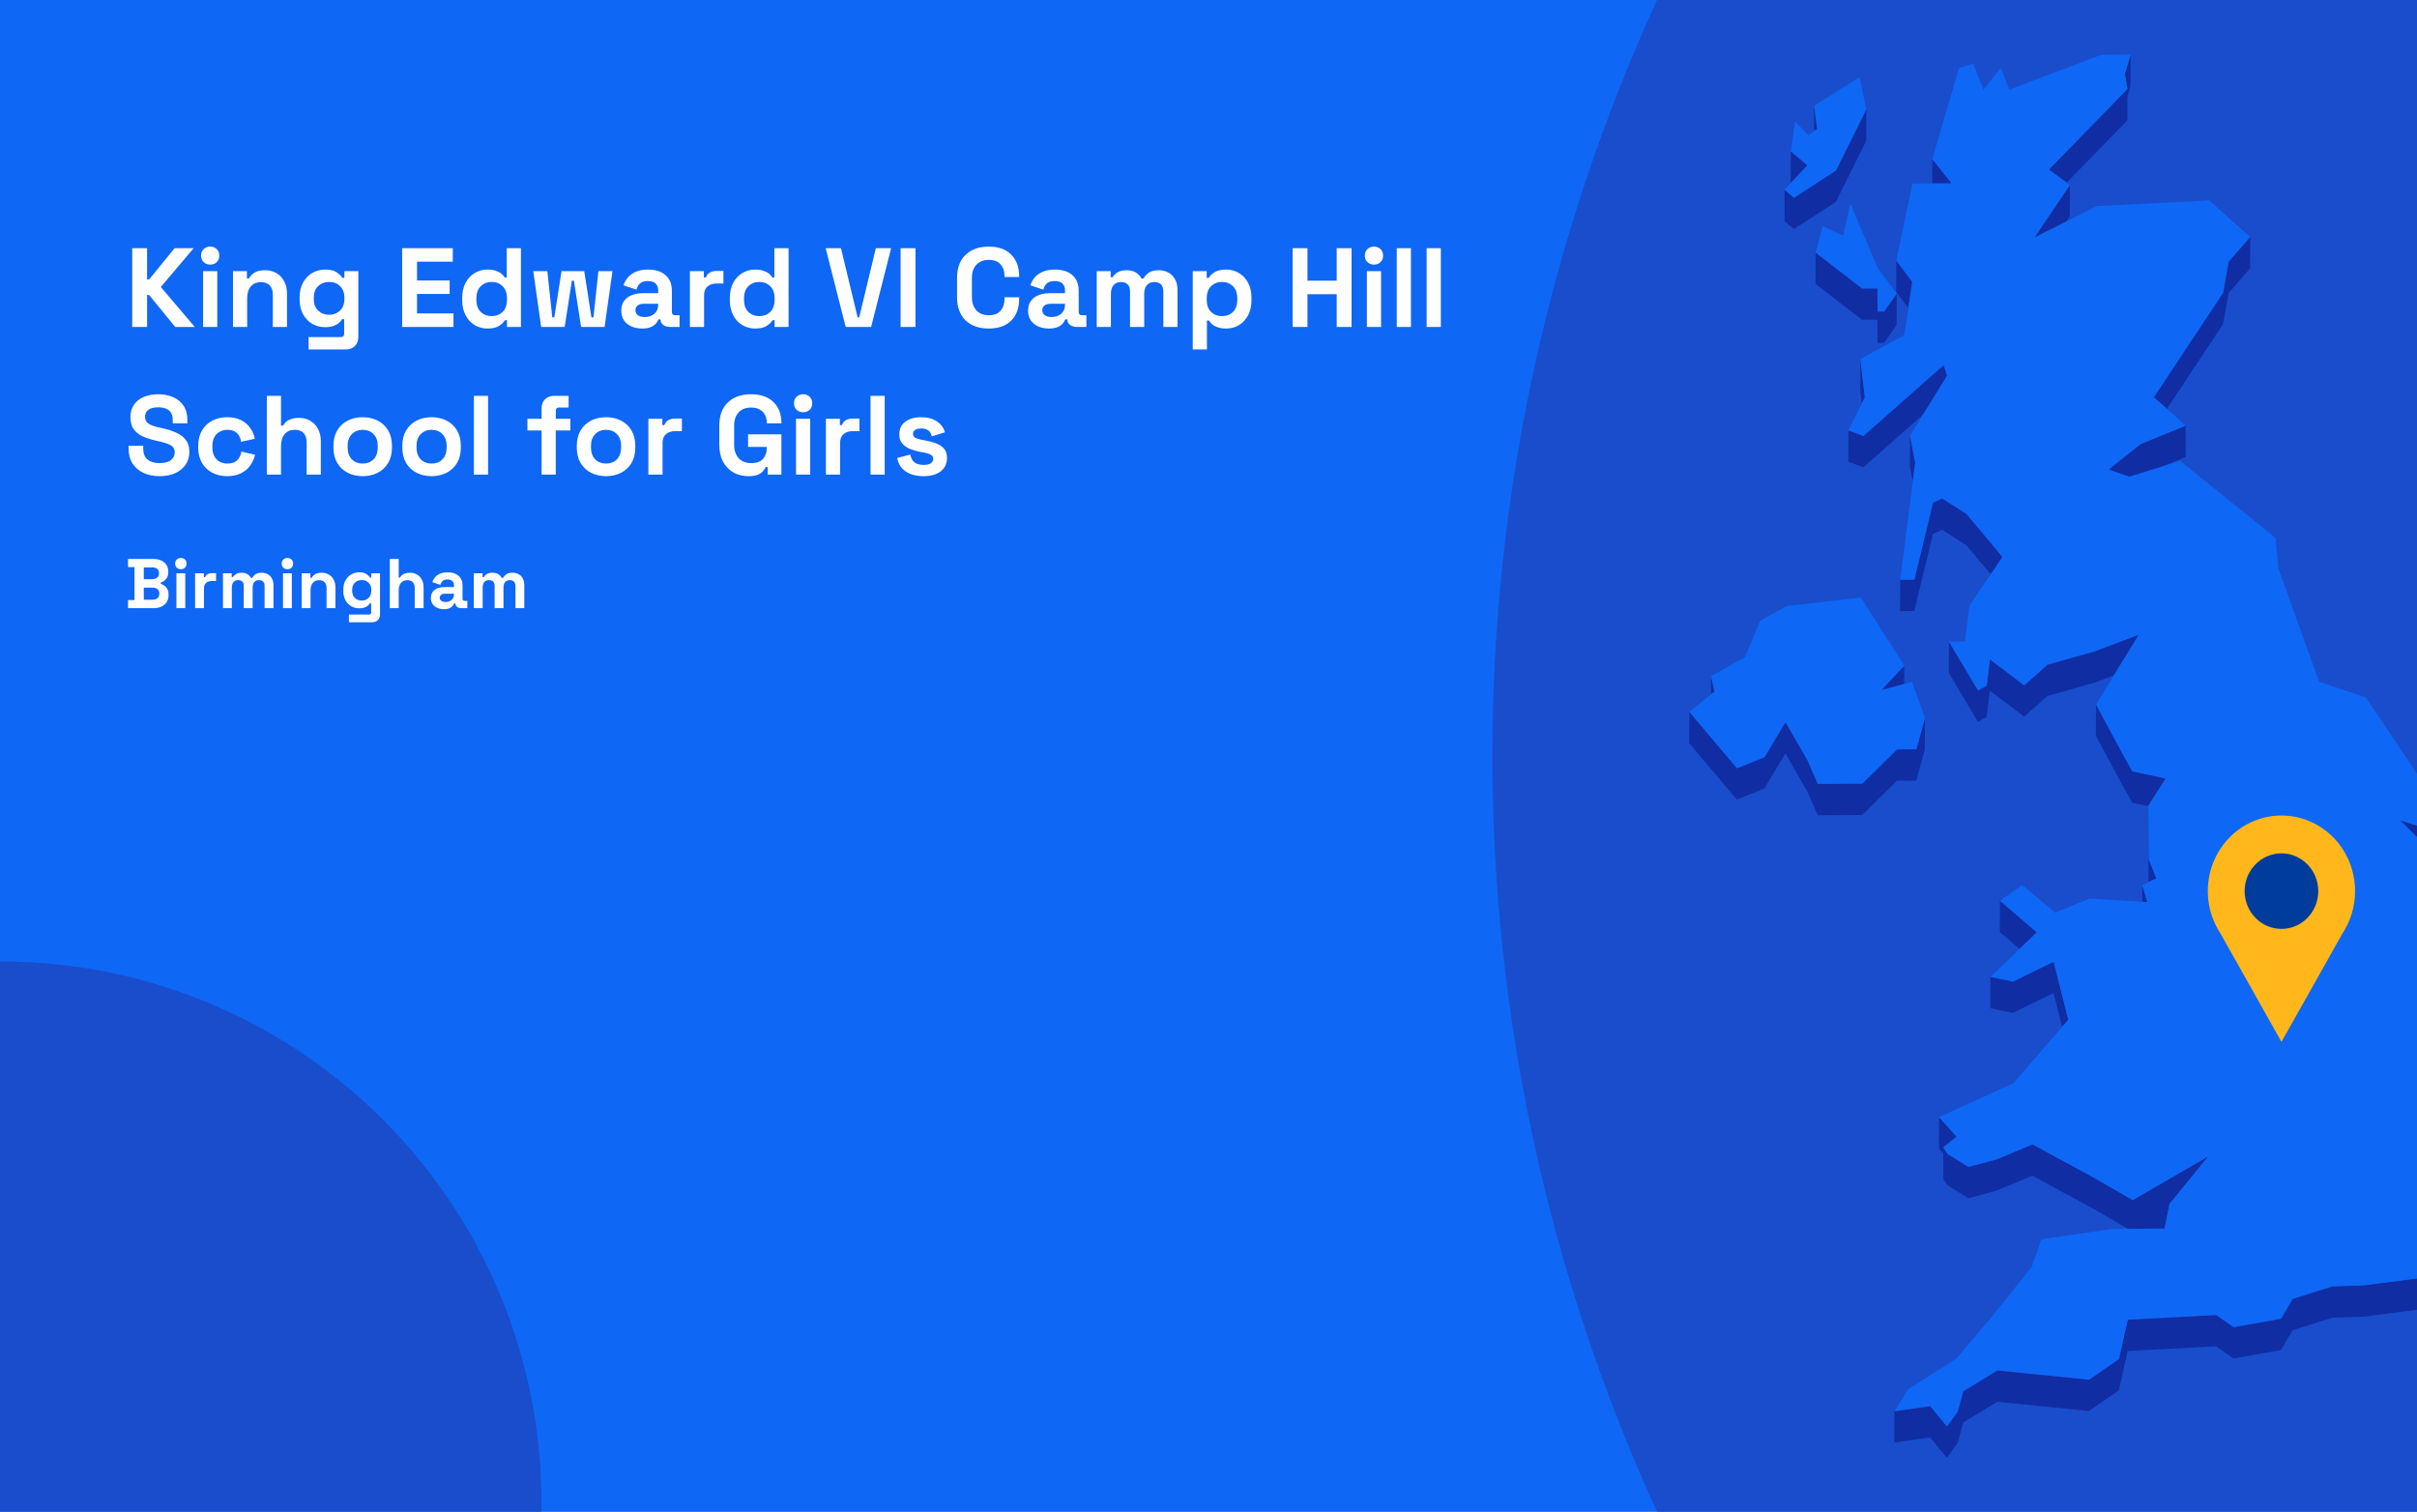 <?xml version="1.0" encoding="utf-8"?>
<svg xmlns="http://www.w3.org/2000/svg" fill="none" height="860" viewBox="0 0 1375 860" width="1375">
<rect x="0" y="0" width="1375" height="860" fill="#808080" stroke="none"/>
<g clip-path="url(#clip0_1683_2131)">
<rect fill="#0F67F5" height="860" width="1375"/>
<circle cx="1883" cy="430" fill="#194DCC" r="1034"/>
<path d="M1032.05 60.262L1031.99 74.616L1033.71 73.448L1032.05 60.262Z" fill="#102DA3"/>
<path d="M1028.21 94.043L1018.78 86.112L1018.75 103.94L1018.84 104.032L1028.21 94.043Z" fill="#102DA3"/>
<path d="M1175.68 103.879L1210.27 68.377L1210.3 54.791L1212.02 48.828L1212.08 31L1208.82 42.189L1210.3 50.58L1165.61 96.472L1175.68 103.879Z" fill="#102DA3"/>
<path d="M1099.23 90.416L1099.2 104.371L1110.22 104.31L1099.23 90.416Z" fill="#102DA3"/>
<path d="M1044.43 114.822L1061.66 80.057L1061.72 62.23L1044.46 96.994L1020.56 112.517L1015.19 107.937L1015.16 125.765L1020.5 130.314L1044.43 114.822Z" fill="#102DA3"/>
<path d="M1177.49 123.057L1177.52 105.26L1157.34 135.168L1175.53 125.977L1177.49 123.057Z" fill="#102DA3"/>
<path d="M1087.86 160.313L1078.77 148.264L1078.74 166.092L1085.65 175.252L1087.86 160.313Z" fill="#102DA3"/>
<path d="M1032.94 143.715L1032.88 161.543L1059.26 181.922L1068.02 181.892L1068.11 195.078L1071.86 195.048L1078.95 184.873L1079.02 167.045L1071.89 177.22L1068.14 177.25L1068.05 164.064L1059.33 164.125L1032.94 143.715Z" fill="#102DA3"/>
<path d="M1264.64 184.412L1267.83 166.707L1280.06 152.66L1280.09 134.832L1267.86 148.879L1264.67 166.584L1225.29 226L1232.69 232.578L1264.64 184.412Z" fill="#102DA3"/>
<path d="M1058.34 204.272L1058.28 222.1L1059.14 229.57L1060.86 226.127L1058.34 204.272Z" fill="#102DA3"/>
<path d="M1051.46 262.64L1060 265.867L1094.07 235.775L1105.71 216.902L1107.67 213.736L1105.74 207.68L1060.06 248.039L1051.52 244.812L1051.46 262.64Z" fill="#102DA3"/>
<path d="M1088.14 274.043L1089.55 263.193L1086.6 247.854L1086.54 265.682L1088.14 274.043Z" fill="#102DA3"/>
<path d="M1211.38 271.249L1217.86 269.221L1230.36 265.286L1243.35 259.999L1243.41 242.171L1217.89 252.561L1199.52 267.131L1211.38 271.249Z" fill="#102DA3"/>
<path d="M1099.66 285.94L1089.06 329.772L1081.01 329.834L1080.95 347.662L1089 347.6L1099.63 303.768L1104.82 301.401L1118.61 310.161L1132.49 326.729L1139.22 316.862L1118.64 292.334L1104.85 283.573L1099.66 285.94Z" fill="#102DA3"/>
<path d="M1130.25 390.048L1125.31 392.845L1108.72 365.027L1108.69 382.855L1125.24 410.673L1130.19 407.845L1131.97 392.937L1151.51 407.722L1164.72 395.98L1191.65 388.357L1202.53 384.239L1216.75 361.062L1191.72 370.53L1164.75 378.153L1151.57 389.894L1132.03 375.109L1130.25 390.048Z" fill="#102DA3"/>
<path d="M1083.29 389.127L1083.32 378.737L1070.29 392.631L1083.29 389.127Z" fill="#102DA3"/>
<path d="M973.41 384.671L973.379 394.999L975.345 393.432L973.41 384.671Z" fill="#102DA3"/>
<path d="M1090.17 444.089L1095.02 426.261L1095.08 408.433L1090.2 426.261L1079.26 426.322L1059.42 445.81L1034.11 445.964L1028.24 432.5L1015.74 410.799L1003.73 430.841L988.154 437.05L961.061 405.021L961 422.849L988.093 454.877L1003.67 448.638L1015.71 428.627L1028.21 450.328L1034.08 463.791L1059.36 463.638L1079.2 444.15L1090.17 444.089Z" fill="#102DA3"/>
<path d="M1389.63 490.683L1396.63 490.345L1396.66 472.517L1385.29 473.04L1365.36 466.677L1385.26 486.38L1389.63 490.683Z" fill="#102DA3"/>
<path d="M1213.04 438.831L1205.85 425.829L1192.39 400.778L1192.33 418.606L1205.79 443.657L1213 456.659L1222.19 458.626L1222.13 476.147L1222.31 501.813L1222.34 501.782L1226.74 499.723L1222.4 489.026L1222.19 458.319L1232.02 442.889L1213.04 438.831Z" fill="#102DA3"/>
<path d="M1221.61 513.247L1218.72 503.503L1218.69 513.062L1221.61 513.247Z" fill="#102DA3"/>
<path d="M1158.69 530.427L1137.75 512.415L1137.68 530.243L1148.9 539.864L1158.69 530.427Z" fill="#102DA3"/>
<path d="M1132.31 573.582L1145.06 576.287L1168.25 564.945L1173.1 584.187L1176.6 580.129L1168.31 547.117L1145.12 558.459L1132.34 555.754L1132.31 573.582Z" fill="#102DA3"/>
<path d="M1107.89 674.311L1119.78 681.688L1135.87 677.384L1156.18 668.839L1190.92 687.712L1210.64 699.085L1213.28 699.055H1215.95L1231.43 698.962L1233.4 688.911L1234.2 684.946L1256.28 657.835L1213.31 682.764L1190.98 669.884L1156.24 651.042L1135.9 659.557L1119.84 663.86L1107.92 656.483L1105.52 652.763L1113.08 646.647L1103.07 635.581L1103 653.378L1105.52 656.175L1105.49 670.591L1107.89 674.311Z" fill="#102DA3"/>
<path d="M1457.57 710.028L1421.24 730.284L1393.71 724.875L1344.93 731.237L1326.93 731.821L1304.23 738.983L1297.66 750.203L1270.69 755.028L1260.71 748.112L1210.48 750.756L1205.42 773.164L1188.46 784.906L1136.27 779.649L1116.92 791.453L1113.69 803.102L1107.61 811.525L1098.03 799.936L1077.69 802.887L1077.63 820.684L1098 817.764L1107.55 829.353L1113.63 820.93L1116.89 809.25L1136.24 797.477L1188.4 802.734L1205.39 790.992L1210.42 768.584L1260.65 765.94L1270.66 772.856L1297.63 768.031L1304.2 756.811L1326.87 749.649L1344.87 749.065L1393.65 742.703L1421.17 748.112L1457.51 727.856L1483.44 705.786L1486.14 685.745L1486.17 667.917L1483.5 687.959L1457.57 710.028Z" fill="#102DA3"/>
<path d="M1044.46 96.994L1061.72 62.229L1057.85 43.817L1032.05 60.262L1033.71 73.449L1031.99 74.617L1028.73 76.861L1021.18 69.238L1018.78 86.113L1028.21 94.043L1018.84 104.033L1015.19 107.936L1020.56 112.516L1044.46 96.994Z" fill="#0F67F5"/>
<path d="M1048.48 134.126L1036.87 128.654L1032.94 143.716L1059.33 164.126L1068.05 164.064L1068.14 177.251L1071.89 177.22L1079.02 167.046L1067.99 152.077L1052.72 115.96L1048.48 134.126Z" fill="#0F67F5"/>
<path d="M1003.73 430.839L1015.74 410.798L1028.24 432.499L1034.11 445.962L1059.42 445.808L1079.26 426.32L1090.2 426.259L1095.08 408.431L1087.74 387.929L1083.29 389.128L1070.29 392.632L1083.32 378.738L1058.68 339.947L1016.23 344.834L1001.3 353.226L992.701 373.82L973.411 384.671L975.346 393.431L973.38 394.998L961.062 405.019L988.155 437.048L1003.73 430.839Z" fill="#0F67F5"/>
<path d="M1452.41 651.873L1453.27 638.349L1461.29 632.263L1473.09 625.193L1469.68 612.652L1483.41 608.81L1494.07 573.83L1489.61 549.178L1454.87 528.922L1424.55 529.137L1409.53 546.934L1402.81 541.924L1395.22 536.33L1410.7 511.524L1389.63 490.684L1385.27 486.381L1365.36 466.678L1385.3 473.041L1396.66 472.518L1345.92 396.811L1319.29 387.835L1296.12 323.286L1294.56 306.042L1240.22 262.179L1230.36 265.284L1217.86 269.218L1211.38 271.247L1199.52 267.128L1217.89 252.558L1243.41 242.169L1232.69 232.579L1225.29 226.001L1264.67 166.585L1267.86 148.88L1280.09 134.832L1256.74 114.023L1192.79 117.25L1175.53 125.98L1157.34 135.17L1177.53 105.263L1175.68 103.879L1165.61 96.472L1210.3 50.58L1208.83 42.189L1212.08 31L1195.49 31.123L1143.03 51.01L1138.21 38.469L1128.35 51.102L1122.57 36.256L1114.52 38.623L1099.23 90.416L1110.22 104.31L1099.2 104.371L1087.95 104.463L1078.77 148.265L1087.86 160.314L1085.65 175.253L1083.35 190.622L1058.34 204.269L1060.86 226.124L1059.14 229.566L1051.52 244.812L1060.06 248.04L1105.74 207.681L1107.67 213.736L1105.71 216.902L1094.07 235.775L1086.6 247.855L1089.55 263.194L1088.14 274.044L1081.01 329.833L1089.06 329.772L1099.66 285.94L1104.85 283.573L1118.64 292.333L1139.22 316.862L1132.49 326.729L1120.45 344.464L1117.75 364.966L1108.72 365.028L1125.31 392.846L1130.25 390.049L1132.03 375.11L1151.57 389.895L1164.75 378.153L1191.72 370.53L1216.75 361.063L1202.53 384.239L1192.39 400.776L1205.85 425.827L1213.03 438.829L1232.02 442.887L1222.19 458.317L1222.4 489.024L1226.73 499.721L1222.34 501.781L1222.31 501.811L1218.72 503.502L1221.6 513.246L1218.69 513.061L1188.89 511.156L1169.05 519.209L1150.46 503.471L1137.75 512.416L1158.7 530.428L1148.9 539.865L1132.34 555.756L1145.12 558.461L1168.31 547.119L1176.6 580.131L1173.1 584.189L1145.52 616.187L1103.07 635.582L1113.08 646.648L1105.52 652.765L1107.92 656.484L1119.84 663.861L1135.9 659.558L1156.24 651.043L1190.98 669.886L1213.31 682.765L1256.28 657.836L1234.2 684.947L1233.4 688.912L1231.43 698.964L1215.95 699.056H1213.28L1210.64 699.087L1201.61 699.148L1161.34 704.988L1155.78 720.88L1133.23 748.974L1113.02 772.857L1085.65 790.255L1077.69 802.888L1098.03 799.937L1107.61 811.526L1113.7 803.103L1116.92 791.454L1136.27 779.651L1188.46 784.907L1205.42 773.165L1210.48 750.757L1260.71 748.114L1270.69 755.03L1297.66 750.204L1304.23 738.984L1326.93 731.822L1344.93 731.238L1393.71 724.876L1421.24 730.286L1457.57 710.029L1483.5 687.96L1486.17 667.919L1453.03 672.806L1449.56 671.085L1431.65 662.232L1452.41 651.873Z" fill="#0F67F5"/>
<g clip-path="url(#clip1_1683_2131)">
<path d="M1339.77 506.987C1339.78 500.266 1338.25 493.637 1335.31 487.632C1332.37 481.627 1328.1 476.414 1322.84 472.41C1317.57 468.407 1311.47 465.725 1305.02 464.58C1298.56 463.435 1291.94 463.859 1285.67 465.818C1279.41 467.776 1273.68 471.215 1268.94 475.859C1264.2 480.502 1260.6 486.22 1258.4 492.553C1256.21 498.887 1255.5 505.659 1256.32 512.327C1257.14 518.995 1259.47 525.373 1263.13 530.948V530.948L1280.52 561.835L1297.89 592.733L1315.28 561.835L1332.64 530.992C1337.3 523.902 1339.79 515.541 1339.77 506.987V506.987Z" fill="#FFB71B"/>
<path d="M1297.88 528.461C1309.45 528.461 1318.82 518.841 1318.82 506.973C1318.82 495.105 1309.45 485.485 1297.88 485.485C1286.32 485.485 1276.94 495.105 1276.94 506.973C1276.94 518.841 1286.32 528.461 1297.88 528.461Z" fill="#003C9C"/>
</g>
<circle cx="147" cy="147" fill="#194DCC" r="147" transform="matrix(-1 0 0 1 1522 -147)"/>
<circle cx="307.5" cy="307.5" fill="#194DCC" r="307.5" transform="matrix(-1 0 0 1 308 547)"/>
<path d="M75.224 186V141.2H83.672V158.992H84.824L99.352 141.2H110.168L91.48 163.28L110.808 186H99.672L84.824 167.824H83.672V186H75.224ZM115.543 186V154.256H123.607V186H115.543ZM119.575 150.544C118.124 150.544 116.887 150.075 115.863 149.136C114.881 148.197 114.391 146.96 114.391 145.424C114.391 143.888 114.881 142.651 115.863 141.712C116.887 140.773 118.124 140.304 119.575 140.304C121.068 140.304 122.305 140.773 123.287 141.712C124.268 142.651 124.759 143.888 124.759 145.424C124.759 146.96 124.268 148.197 123.287 149.136C122.305 150.075 121.068 150.544 119.575 150.544ZM132.543 186V154.256H140.479V158.416H141.631C142.143 157.307 143.103 156.261 144.51 155.28C145.919 154.256 148.052 153.744 150.911 153.744C153.385 153.744 155.54 154.32 157.375 155.472C159.252 156.581 160.703 158.139 161.727 160.144C162.751 162.107 163.263 164.411 163.263 167.056V186H155.199V167.696C155.199 165.307 154.601 163.515 153.407 162.32C152.255 161.125 150.591 160.528 148.415 160.528C145.94 160.528 144.02 161.36 142.655 163.024C141.289 164.645 140.607 166.928 140.607 169.872V186H132.543ZM170.444 170.256V169.232C170.444 165.904 171.105 163.067 172.428 160.72C173.751 158.331 175.5 156.517 177.676 155.28C179.895 154 182.305 153.36 184.908 153.36C187.809 153.36 190.007 153.872 191.5 154.896C192.993 155.92 194.081 156.987 194.764 158.096H195.916V154.256H203.852V191.632C203.852 193.808 203.212 195.536 201.932 196.816C200.652 198.139 198.945 198.8 196.812 198.8H175.564V191.76H193.996C195.191 191.76 195.788 191.12 195.788 189.84V181.584H194.636C194.209 182.267 193.612 182.971 192.844 183.696C192.076 184.379 191.052 184.955 189.772 185.424C188.492 185.893 186.871 186.128 184.908 186.128C182.305 186.128 179.895 185.509 177.676 184.272C175.5 182.992 173.751 181.179 172.428 178.832C171.105 176.443 170.444 173.584 170.444 170.256ZM187.212 179.088C189.687 179.088 191.756 178.299 193.42 176.72C195.084 175.141 195.916 172.923 195.916 170.064V169.424C195.916 166.523 195.084 164.304 193.42 162.768C191.799 161.189 189.729 160.4 187.212 160.4C184.737 160.4 182.668 161.189 181.004 162.768C179.34 164.304 178.508 166.523 178.508 169.424V170.064C178.508 172.923 179.34 175.141 181.004 176.72C182.668 178.299 184.737 179.088 187.212 179.088ZM228.786 186V141.2H257.587V148.88H237.235V159.568H255.795V167.248H237.235V178.32H257.971V186H228.786ZM277.28 186.896C274.763 186.896 272.395 186.277 270.176 185.04C268 183.76 266.251 181.904 264.928 179.472C263.605 177.04 262.944 174.096 262.944 170.64V169.616C262.944 166.16 263.605 163.216 264.928 160.784C266.251 158.352 268 156.517 270.176 155.28C272.352 154 274.72 153.36 277.28 153.36C279.2 153.36 280.8 153.595 282.08 154.064C283.403 154.491 284.469 155.045 285.28 155.728C286.091 156.411 286.709 157.136 287.136 157.904H288.288V141.2H296.352V186H288.416V182.16H287.264C286.539 183.355 285.408 184.443 283.872 185.424C282.379 186.405 280.181 186.896 277.28 186.896ZM279.712 179.856C282.187 179.856 284.256 179.067 285.92 177.488C287.584 175.867 288.416 173.52 288.416 170.448V169.808C288.416 166.736 287.584 164.411 285.92 162.832C284.299 161.211 282.229 160.4 279.712 160.4C277.237 160.4 275.168 161.211 273.504 162.832C271.84 164.411 271.008 166.736 271.008 169.808V170.448C271.008 173.52 271.84 175.867 273.504 177.488C275.168 179.067 277.237 179.856 279.712 179.856ZM307.853 186L303.373 154.256H311.373L314.189 180.56H315.341L319.437 154.256H332.365L336.461 180.56H337.613L340.429 154.256H348.429L343.949 186H330.573L326.477 159.696H325.325L321.229 186H307.853ZM365.336 186.896C363.075 186.896 361.048 186.512 359.256 185.744C357.464 184.933 356.035 183.781 354.968 182.288C353.944 180.752 353.432 178.896 353.432 176.72C353.432 174.544 353.944 172.731 354.968 171.28C356.035 169.787 357.485 168.677 359.32 167.952C361.197 167.184 363.331 166.8 365.72 166.8H374.424V165.008C374.424 163.515 373.955 162.299 373.016 161.36C372.077 160.379 370.584 159.888 368.536 159.888C366.531 159.888 365.037 160.357 364.056 161.296C363.075 162.192 362.435 163.365 362.136 164.816L354.712 162.32C355.224 160.699 356.035 159.227 357.144 157.904C358.296 156.539 359.811 155.451 361.688 154.64C363.608 153.787 365.933 153.36 368.664 153.36C372.845 153.36 376.152 154.405 378.584 156.496C381.016 158.587 382.232 161.616 382.232 165.584V177.424C382.232 178.704 382.829 179.344 384.024 179.344H386.584V186H381.208C379.629 186 378.328 185.616 377.304 184.848C376.28 184.08 375.768 183.056 375.768 181.776V181.712H374.552C374.381 182.224 373.997 182.907 373.4 183.76C372.803 184.571 371.864 185.296 370.584 185.936C369.304 186.576 367.555 186.896 365.336 186.896ZM366.744 180.368C369.005 180.368 370.84 179.749 372.248 178.512C373.699 177.232 374.424 175.547 374.424 173.456V172.816H366.296C364.803 172.816 363.629 173.136 362.776 173.776C361.923 174.416 361.496 175.312 361.496 176.464C361.496 177.616 361.944 178.555 362.84 179.28C363.736 180.005 365.037 180.368 366.744 180.368ZM392.48 186V154.256H400.416V157.84H401.568C402.037 156.56 402.805 155.621 403.872 155.024C404.981 154.427 406.261 154.128 407.712 154.128H411.552V161.296H407.584C405.536 161.296 403.851 161.851 402.528 162.96C401.205 164.027 400.544 165.691 400.544 167.952V186H392.48ZM429.53 186.896C427.013 186.896 424.645 186.277 422.426 185.04C420.25 183.76 418.501 181.904 417.178 179.472C415.855 177.04 415.194 174.096 415.194 170.64V169.616C415.194 166.16 415.855 163.216 417.178 160.784C418.501 158.352 420.25 156.517 422.426 155.28C424.602 154 426.97 153.36 429.53 153.36C431.45 153.36 433.05 153.595 434.33 154.064C435.653 154.491 436.719 155.045 437.53 155.728C438.341 156.411 438.959 157.136 439.386 157.904H440.538V141.2H448.602V186H440.666V182.16H439.514C438.789 183.355 437.658 184.443 436.122 185.424C434.629 186.405 432.431 186.896 429.53 186.896ZM431.962 179.856C434.437 179.856 436.506 179.067 438.17 177.488C439.834 175.867 440.666 173.52 440.666 170.448V169.808C440.666 166.736 439.834 164.411 438.17 162.832C436.549 161.211 434.479 160.4 431.962 160.4C429.487 160.4 427.418 161.211 425.754 162.832C424.09 164.411 423.258 166.736 423.258 169.808V170.448C423.258 173.52 424.09 175.867 425.754 177.488C427.418 179.067 429.487 179.856 431.962 179.856ZM481.107 186L469.715 141.2H478.419L487.891 180.56H488.787L498.259 141.2H506.963L495.571 186H481.107ZM512.349 186V141.2H520.797V186H512.349ZM562.498 186.896C556.951 186.896 552.557 185.36 549.314 182.288C546.071 179.173 544.45 174.736 544.45 168.976V158.224C544.45 152.464 546.071 148.048 549.314 144.976C552.557 141.861 556.951 140.304 562.498 140.304C568.002 140.304 572.247 141.819 575.234 144.848C578.263 147.835 579.778 151.952 579.778 157.2V157.584H571.458V156.944C571.458 154.299 570.711 152.123 569.218 150.416C567.767 148.709 565.527 147.856 562.498 147.856C559.511 147.856 557.165 148.773 555.458 150.608C553.751 152.443 552.898 154.939 552.898 158.096V169.104C552.898 172.219 553.751 174.715 555.458 176.592C557.165 178.427 559.511 179.344 562.498 179.344C565.527 179.344 567.767 178.491 569.218 176.784C570.711 175.035 571.458 172.859 571.458 170.256V169.104H579.778V170C579.778 175.248 578.263 179.387 575.234 182.416C572.247 185.403 568.002 186.896 562.498 186.896ZM596.774 186.896C594.512 186.896 592.486 186.512 590.694 185.744C588.902 184.933 587.472 183.781 586.406 182.288C585.382 180.752 584.87 178.896 584.87 176.72C584.87 174.544 585.382 172.731 586.406 171.28C587.472 169.787 588.923 168.677 590.758 167.952C592.635 167.184 594.768 166.8 597.158 166.8H605.862V165.008C605.862 163.515 605.392 162.299 604.454 161.36C603.515 160.379 602.022 159.888 599.974 159.888C597.968 159.888 596.475 160.357 595.494 161.296C594.512 162.192 593.872 163.365 593.574 164.816L586.15 162.32C586.662 160.699 587.472 159.227 588.582 157.904C589.734 156.539 591.248 155.451 593.126 154.64C595.046 153.787 597.371 153.36 600.102 153.36C604.283 153.36 607.59 154.405 610.022 156.496C612.454 158.587 613.67 161.616 613.67 165.584V177.424C613.67 178.704 614.267 179.344 615.462 179.344H618.022V186H612.646C611.067 186 609.766 185.616 608.742 184.848C607.718 184.08 607.206 183.056 607.206 181.776V181.712H605.99C605.819 182.224 605.435 182.907 604.838 183.76C604.24 184.571 603.302 185.296 602.022 185.936C600.742 186.576 598.992 186.896 596.774 186.896ZM598.182 180.368C600.443 180.368 602.278 179.749 603.686 178.512C605.136 177.232 605.862 175.547 605.862 173.456V172.816H597.734C596.24 172.816 595.067 173.136 594.214 173.776C593.36 174.416 592.934 175.312 592.934 176.464C592.934 177.616 593.382 178.555 594.278 179.28C595.174 180.005 596.475 180.368 598.182 180.368ZM623.918 186V154.256H631.854V157.712H633.006C633.56 156.645 634.478 155.728 635.758 154.96C637.038 154.149 638.723 153.744 640.814 153.744C643.075 153.744 644.888 154.192 646.254 155.088C647.619 155.941 648.664 157.072 649.39 158.48H650.542C651.267 157.115 652.291 155.984 653.614 155.088C654.936 154.192 656.814 153.744 659.246 153.744C661.208 153.744 662.979 154.171 664.558 155.024C666.179 155.835 667.459 157.093 668.398 158.8C669.379 160.464 669.87 162.576 669.87 165.136V186H661.806V165.712C661.806 163.963 661.358 162.661 660.462 161.808C659.566 160.912 658.307 160.464 656.686 160.464C654.851 160.464 653.422 161.061 652.398 162.256C651.416 163.408 650.926 165.072 650.926 167.248V186H642.862V165.712C642.862 163.963 642.414 162.661 641.518 161.808C640.622 160.912 639.363 160.464 637.742 160.464C635.907 160.464 634.478 161.061 633.454 162.256C632.472 163.408 631.982 165.072 631.982 167.248V186H623.918ZM678.543 198.8V154.256H686.479V158.096H687.631C688.356 156.859 689.487 155.771 691.023 154.832C692.559 153.851 694.756 153.36 697.615 153.36C700.175 153.36 702.543 154 704.719 155.28C706.895 156.517 708.644 158.352 709.967 160.784C711.289 163.216 711.951 166.16 711.951 169.616V170.64C711.951 174.096 711.289 177.04 709.967 179.472C708.644 181.904 706.895 183.76 704.719 185.04C702.543 186.277 700.175 186.896 697.615 186.896C695.695 186.896 694.073 186.661 692.751 186.192C691.471 185.765 690.425 185.211 689.615 184.528C688.847 183.803 688.228 183.077 687.759 182.352H686.607V198.8H678.543ZM695.183 179.856C697.7 179.856 699.769 179.067 701.391 177.488C703.055 175.867 703.887 173.52 703.887 170.448V169.808C703.887 166.736 703.055 164.411 701.391 162.832C699.727 161.211 697.657 160.4 695.183 160.4C692.708 160.4 690.639 161.211 688.975 162.832C687.311 164.411 686.479 166.736 686.479 169.808V170.448C686.479 173.52 687.311 175.867 688.975 177.488C690.639 179.067 692.708 179.856 695.183 179.856ZM735.349 186V141.2H743.797V159.696H760.437V141.2H768.885V186H760.437V167.376H743.797V186H735.349ZM777.605 186V154.256H785.669V186H777.605ZM781.637 150.544C780.186 150.544 778.949 150.075 777.925 149.136C776.944 148.197 776.453 146.96 776.453 145.424C776.453 143.888 776.944 142.651 777.925 141.712C778.949 140.773 780.186 140.304 781.637 140.304C783.13 140.304 784.368 140.773 785.349 141.712C786.33 142.651 786.821 143.888 786.821 145.424C786.821 146.96 786.33 148.197 785.349 149.136C784.368 150.075 783.13 150.544 781.637 150.544ZM794.605 186V141.2H802.669V186H794.605ZM811.605 186V141.2H819.669V186H811.605ZM90.776 270.896C87.32 270.896 84.269 270.277 81.624 269.04C78.979 267.803 76.909 266.032 75.416 263.728C73.923 261.424 73.176 258.651 73.176 255.408V253.616H81.496V255.408C81.496 258.096 82.328 260.123 83.992 261.488C85.656 262.811 87.917 263.472 90.776 263.472C93.677 263.472 95.832 262.896 97.24 261.744C98.691 260.592 99.416 259.12 99.416 257.328C99.416 256.091 99.053 255.088 98.328 254.32C97.645 253.552 96.621 252.933 95.256 252.464C93.933 251.952 92.312 251.483 90.392 251.056L88.92 250.736C85.848 250.053 83.203 249.2 80.984 248.176C78.808 247.109 77.123 245.723 75.928 244.016C74.776 242.309 74.2 240.091 74.2 237.36C74.2 234.629 74.84 232.304 76.12 230.384C77.443 228.421 79.277 226.928 81.624 225.904C84.013 224.837 86.808 224.304 90.008 224.304C93.208 224.304 96.045 224.859 98.52 225.968C101.037 227.035 103 228.656 104.408 230.832C105.859 232.965 106.584 235.653 106.584 238.896V240.816H98.264V238.896C98.264 237.189 97.923 235.824 97.24 234.8C96.6 233.733 95.661 232.965 94.424 232.496C93.187 231.984 91.715 231.728 90.008 231.728C87.448 231.728 85.549 232.219 84.312 233.2C83.117 234.139 82.52 235.44 82.52 237.104C82.52 238.213 82.797 239.152 83.352 239.92C83.949 240.688 84.824 241.328 85.976 241.84C87.128 242.352 88.6 242.8 90.392 243.184L91.864 243.504C95.064 244.187 97.837 245.061 100.184 246.128C102.573 247.195 104.429 248.603 105.752 250.352C107.075 252.101 107.736 254.341 107.736 257.072C107.736 259.803 107.032 262.213 105.624 264.304C104.259 266.352 102.296 267.973 99.736 269.168C97.219 270.32 94.232 270.896 90.776 270.896ZM129.205 270.896C126.133 270.896 123.338 270.256 120.821 268.976C118.346 267.696 116.383 265.84 114.933 263.408C113.482 260.976 112.757 258.032 112.757 254.576V253.68C112.757 250.224 113.482 247.28 114.933 244.848C116.383 242.416 118.346 240.56 120.821 239.28C123.338 238 126.133 237.36 129.205 237.36C132.234 237.36 134.837 237.893 137.013 238.96C139.189 240.027 140.938 241.499 142.261 243.376C143.626 245.211 144.522 247.301 144.949 249.648L137.141 251.312C136.97 250.032 136.586 248.88 135.989 247.856C135.391 246.832 134.538 246.021 133.429 245.424C132.362 244.827 131.018 244.528 129.397 244.528C127.775 244.528 126.303 244.891 124.981 245.616C123.701 246.299 122.677 247.344 121.909 248.752C121.183 250.117 120.821 251.803 120.821 253.808V254.448C120.821 256.453 121.183 258.16 121.909 259.568C122.677 260.933 123.701 261.979 124.981 262.704C126.303 263.387 127.775 263.728 129.397 263.728C131.829 263.728 133.663 263.109 134.901 261.872C136.181 260.592 136.991 258.928 137.333 256.88L145.141 258.736C144.586 260.997 143.626 263.067 142.261 264.944C140.938 266.779 139.189 268.229 137.013 269.296C134.837 270.363 132.234 270.896 129.205 270.896ZM151.793 270V225.2H159.857V242.16H161.009C161.35 241.477 161.883 240.795 162.609 240.112C163.334 239.429 164.294 238.875 165.489 238.448C166.726 237.979 168.283 237.744 170.161 237.744C172.635 237.744 174.79 238.32 176.625 239.472C178.502 240.581 179.953 242.139 180.977 244.144C182.001 246.107 182.513 248.411 182.513 251.056V270H174.449V251.696C174.449 249.307 173.851 247.515 172.657 246.32C171.505 245.125 169.841 244.528 167.665 244.528C165.19 244.528 163.27 245.36 161.905 247.024C160.539 248.645 159.857 250.928 159.857 253.872V270H151.793ZM206.334 270.896C203.177 270.896 200.339 270.256 197.822 268.976C195.305 267.696 193.321 265.84 191.87 263.408C190.419 260.976 189.694 258.053 189.694 254.64V253.616C189.694 250.203 190.419 247.28 191.87 244.848C193.321 242.416 195.305 240.56 197.822 239.28C200.339 238 203.177 237.36 206.334 237.36C209.491 237.36 212.329 238 214.846 239.28C217.363 240.56 219.347 242.416 220.798 244.848C222.249 247.28 222.974 250.203 222.974 253.616V254.64C222.974 258.053 222.249 260.976 220.798 263.408C219.347 265.84 217.363 267.696 214.846 268.976C212.329 270.256 209.491 270.896 206.334 270.896ZM206.334 263.728C208.809 263.728 210.857 262.939 212.478 261.36C214.099 259.739 214.91 257.435 214.91 254.448V253.808C214.91 250.821 214.099 248.539 212.478 246.96C210.899 245.339 208.851 244.528 206.334 244.528C203.859 244.528 201.811 245.339 200.19 246.96C198.569 248.539 197.758 250.821 197.758 253.808V254.448C197.758 257.435 198.569 259.739 200.19 261.36C201.811 262.939 203.859 263.728 206.334 263.728ZM245.522 270.896C242.364 270.896 239.527 270.256 237.01 268.976C234.492 267.696 232.508 265.84 231.058 263.408C229.607 260.976 228.882 258.053 228.882 254.64V253.616C228.882 250.203 229.607 247.28 231.058 244.848C232.508 242.416 234.492 240.56 237.01 239.28C239.527 238 242.364 237.36 245.522 237.36C248.679 237.36 251.516 238 254.034 239.28C256.551 240.56 258.535 242.416 259.986 244.848C261.436 247.28 262.162 250.203 262.162 253.616V254.64C262.162 258.053 261.436 260.976 259.986 263.408C258.535 265.84 256.551 267.696 254.034 268.976C251.516 270.256 248.679 270.896 245.522 270.896ZM245.522 263.728C247.996 263.728 250.044 262.939 251.666 261.36C253.287 259.739 254.098 257.435 254.098 254.448V253.808C254.098 250.821 253.287 248.539 251.666 246.96C250.087 245.339 248.039 244.528 245.522 244.528C243.047 244.528 240.999 245.339 239.378 246.96C237.756 248.539 236.946 250.821 236.946 253.808V254.448C236.946 257.435 237.756 259.739 239.378 261.36C240.999 262.939 243.047 263.728 245.522 263.728ZM269.605 270V225.2H277.669V270H269.605ZM308.103 270V244.912H300.039V238.256H308.103V232.368C308.103 230.192 308.743 228.464 310.023 227.184C311.346 225.861 313.052 225.2 315.143 225.2H323.463V231.856H317.959C316.764 231.856 316.167 232.496 316.167 233.776V238.256H324.487V244.912H316.167V270H308.103ZM344.772 270.896C341.614 270.896 338.777 270.256 336.26 268.976C333.742 267.696 331.758 265.84 330.308 263.408C328.857 260.976 328.132 258.053 328.132 254.64V253.616C328.132 250.203 328.857 247.28 330.308 244.848C331.758 242.416 333.742 240.56 336.26 239.28C338.777 238 341.614 237.36 344.772 237.36C347.929 237.36 350.766 238 353.284 239.28C355.801 240.56 357.785 242.416 359.236 244.848C360.686 247.28 361.412 250.203 361.412 253.616V254.64C361.412 258.053 360.686 260.976 359.236 263.408C357.785 265.84 355.801 267.696 353.284 268.976C350.766 270.256 347.929 270.896 344.772 270.896ZM344.772 263.728C347.246 263.728 349.294 262.939 350.916 261.36C352.537 259.739 353.348 257.435 353.348 254.448V253.808C353.348 250.821 352.537 248.539 350.916 246.96C349.337 245.339 347.289 244.528 344.772 244.528C342.297 244.528 340.249 245.339 338.628 246.96C337.006 248.539 336.196 250.821 336.196 253.808V254.448C336.196 257.435 337.006 259.739 338.628 261.36C340.249 262.939 342.297 263.728 344.772 263.728ZM368.855 270V238.256H376.791V241.84H377.943C378.412 240.56 379.18 239.621 380.247 239.024C381.356 238.427 382.636 238.128 384.087 238.128H387.927V245.296H383.959C381.911 245.296 380.226 245.851 378.903 246.96C377.58 248.027 376.919 249.691 376.919 251.952V270H368.855ZM425.712 270.896C422.64 270.896 419.845 270.213 417.328 268.848C414.853 267.44 412.869 265.413 411.376 262.768C409.925 260.08 409.2 256.816 409.2 252.976V242.224C409.2 236.464 410.821 232.048 414.064 228.976C417.307 225.861 421.701 224.304 427.248 224.304C432.752 224.304 436.997 225.776 439.984 228.72C443.013 231.621 444.528 235.568 444.528 240.56V240.816H436.208V240.304C436.208 238.725 435.867 237.296 435.184 236.016C434.544 234.736 433.563 233.733 432.24 233.008C430.917 232.24 429.253 231.856 427.248 231.856C424.261 231.856 421.915 232.773 420.208 234.608C418.501 236.443 417.648 238.939 417.648 242.096V253.104C417.648 256.219 418.501 258.736 420.208 260.656C421.915 262.533 424.304 263.472 427.376 263.472C430.448 263.472 432.688 262.661 434.096 261.04C435.504 259.419 436.208 257.371 436.208 254.896V254.256H425.584V247.088H444.528V270H436.72V265.712H435.568C435.269 266.437 434.779 267.205 434.096 268.016C433.456 268.827 432.475 269.509 431.152 270.064C429.829 270.619 428.016 270.896 425.712 270.896ZM452.855 270V238.256H460.919V270H452.855ZM456.887 234.544C455.436 234.544 454.199 234.075 453.175 233.136C452.194 232.197 451.703 230.96 451.703 229.424C451.703 227.888 452.194 226.651 453.175 225.712C454.199 224.773 455.436 224.304 456.887 224.304C458.38 224.304 459.618 224.773 460.599 225.712C461.58 226.651 462.071 227.888 462.071 229.424C462.071 230.96 461.58 232.197 460.599 233.136C459.618 234.075 458.38 234.544 456.887 234.544ZM469.855 270V238.256H477.791V241.84H478.943C479.412 240.56 480.18 239.621 481.247 239.024C482.356 238.427 483.636 238.128 485.087 238.128H488.927V245.296H484.959C482.911 245.296 481.226 245.851 479.903 246.96C478.58 248.027 477.919 249.691 477.919 251.952V270H469.855ZM495.23 270V225.2H503.294V270H495.23ZM525.414 270.896C521.275 270.896 517.883 270 515.238 268.208C512.593 266.416 510.993 263.856 510.438 260.528L517.862 258.608C518.161 260.101 518.651 261.275 519.334 262.128C520.059 262.981 520.934 263.6 521.958 263.984C523.025 264.325 524.177 264.496 525.414 264.496C527.291 264.496 528.678 264.176 529.574 263.536C530.47 262.853 530.918 262.021 530.918 261.04C530.918 260.059 530.491 259.312 529.638 258.8C528.785 258.245 527.419 257.797 525.542 257.456L523.75 257.136C521.531 256.709 519.505 256.133 517.67 255.408C515.835 254.64 514.363 253.595 513.254 252.272C512.145 250.949 511.59 249.243 511.59 247.152C511.59 243.995 512.742 241.584 515.046 239.92C517.35 238.213 520.379 237.36 524.134 237.36C527.675 237.36 530.619 238.149 532.966 239.728C535.313 241.307 536.849 243.376 537.574 245.936L530.086 248.24C529.745 246.619 529.041 245.467 527.974 244.784C526.95 244.101 525.67 243.76 524.134 243.76C522.598 243.76 521.425 244.037 520.614 244.592C519.803 245.104 519.398 245.829 519.398 246.768C519.398 247.792 519.825 248.56 520.678 249.072C521.531 249.541 522.683 249.904 524.134 250.16L525.926 250.48C528.315 250.907 530.47 251.483 532.39 252.208C534.353 252.891 535.889 253.893 536.998 255.216C538.15 256.496 538.726 258.245 538.726 260.464C538.726 263.792 537.51 266.373 535.078 268.208C532.689 270 529.467 270.896 525.414 270.896Z" fill="white"/>
<path d="M72.84 346V341.36H76.52V322.64H72.84V318H87.24C88.947 318 90.427 318.293 91.68 318.88C92.96 319.44 93.947 320.253 94.64 321.32C95.36 322.36 95.72 323.613 95.72 325.08V325.48C95.72 326.76 95.48 327.813 95 328.64C94.52 329.44 93.947 330.067 93.28 330.52C92.64 330.947 92.027 331.253 91.44 331.44V332.16C92.027 332.32 92.667 332.627 93.36 333.08C94.053 333.507 94.64 334.133 95.12 334.96C95.627 335.787 95.88 336.867 95.88 338.2V338.6C95.88 340.147 95.52 341.48 94.8 342.6C94.08 343.693 93.08 344.533 91.8 345.12C90.547 345.707 89.08 346 87.4 346H72.84ZM81.8 341.2H86.76C87.907 341.2 88.827 340.92 89.52 340.36C90.24 339.8 90.6 339 90.6 337.96V337.56C90.6 336.52 90.253 335.72 89.56 335.16C88.867 334.6 87.933 334.32 86.76 334.32H81.8V341.2ZM81.8 329.52H86.68C87.773 329.52 88.667 329.24 89.36 328.68C90.08 328.12 90.44 327.347 90.44 326.36V325.96C90.44 324.947 90.093 324.173 89.4 323.64C88.707 323.08 87.8 322.8 86.68 322.8H81.8V329.52ZM100.363 346V326.16H105.403V346H100.363ZM102.883 323.84C101.976 323.84 101.203 323.547 100.563 322.96C99.949 322.373 99.642 321.6 99.642 320.64C99.642 319.68 99.949 318.907 100.563 318.32C101.203 317.733 101.976 317.44 102.883 317.44C103.816 317.44 104.589 317.733 105.203 318.32C105.816 318.907 106.123 319.68 106.123 320.64C106.123 321.6 105.816 322.373 105.203 322.96C104.589 323.547 103.816 323.84 102.883 323.84ZM110.988 346V326.16H115.948V328.4H116.668C116.961 327.6 117.441 327.013 118.108 326.64C118.801 326.267 119.601 326.08 120.508 326.08H122.908V330.56H120.428C119.148 330.56 118.094 330.907 117.268 331.6C116.441 332.267 116.028 333.307 116.028 334.72V346H110.988ZM126.847 346V326.16H131.807V328.32H132.527C132.874 327.653 133.447 327.08 134.247 326.6C135.047 326.093 136.1 325.84 137.407 325.84C138.82 325.84 139.954 326.12 140.807 326.68C141.66 327.213 142.314 327.92 142.767 328.8H143.487C143.94 327.947 144.58 327.24 145.407 326.68C146.234 326.12 147.407 325.84 148.927 325.84C150.154 325.84 151.26 326.107 152.247 326.64C153.26 327.147 154.06 327.933 154.647 329C155.26 330.04 155.567 331.36 155.567 332.96V346H150.527V333.32C150.527 332.227 150.247 331.413 149.687 330.88C149.127 330.32 148.34 330.04 147.327 330.04C146.18 330.04 145.287 330.413 144.647 331.16C144.034 331.88 143.727 332.92 143.727 334.28V346H138.687V333.32C138.687 332.227 138.407 331.413 137.847 330.88C137.287 330.32 136.5 330.04 135.487 330.04C134.34 330.04 133.447 330.413 132.807 331.16C132.194 331.88 131.887 332.92 131.887 334.28V346H126.847ZM160.988 346V326.16H166.028V346H160.988ZM163.508 323.84C162.601 323.84 161.828 323.547 161.188 322.96C160.574 322.373 160.268 321.6 160.268 320.64C160.268 319.68 160.574 318.907 161.188 318.32C161.828 317.733 162.601 317.44 163.508 317.44C164.441 317.44 165.214 317.733 165.828 318.32C166.441 318.907 166.748 319.68 166.748 320.64C166.748 321.6 166.441 322.373 165.828 322.96C165.214 323.547 164.441 323.84 163.508 323.84ZM171.613 346V326.16H176.573V328.76H177.293C177.613 328.067 178.213 327.413 179.092 326.8C179.973 326.16 181.306 325.84 183.093 325.84C184.639 325.84 185.986 326.2 187.133 326.92C188.306 327.613 189.213 328.587 189.853 329.84C190.493 331.067 190.813 332.507 190.813 334.16V346H185.773V334.56C185.773 333.067 185.399 331.947 184.653 331.2C183.933 330.453 182.893 330.08 181.533 330.08C179.986 330.08 178.786 330.6 177.933 331.64C177.079 332.653 176.653 334.08 176.653 335.92V346H171.613ZM195.301 336.16V335.52C195.301 333.44 195.714 331.667 196.541 330.2C197.368 328.707 198.461 327.573 199.821 326.8C201.208 326 202.714 325.6 204.341 325.6C206.154 325.6 207.528 325.92 208.461 326.56C209.394 327.2 210.074 327.867 210.501 328.56H211.221V326.16H216.181V349.52C216.181 350.88 215.781 351.96 214.981 352.76C214.181 353.587 213.114 354 211.781 354H198.501V349.6H210.021C210.768 349.6 211.141 349.2 211.141 348.4V343.24H210.421C210.154 343.667 209.781 344.107 209.301 344.56C208.821 344.987 208.181 345.347 207.381 345.64C206.581 345.933 205.568 346.08 204.341 346.08C202.714 346.08 201.208 345.693 199.821 344.92C198.461 344.12 197.368 342.987 196.541 341.52C195.714 340.027 195.301 338.24 195.301 336.16ZM205.781 341.68C207.328 341.68 208.621 341.187 209.661 340.2C210.701 339.213 211.221 337.827 211.221 336.04V335.64C211.221 333.827 210.701 332.44 209.661 331.48C208.648 330.493 207.354 330 205.781 330C204.234 330 202.941 330.493 201.901 331.48C200.861 332.44 200.341 333.827 200.341 335.64V336.04C200.341 337.827 200.861 339.213 201.901 340.2C202.941 341.187 204.234 341.68 205.781 341.68ZM221.769 346V318H226.809V328.6H227.529C227.742 328.173 228.075 327.747 228.529 327.32C228.982 326.893 229.582 326.547 230.329 326.28C231.102 325.987 232.075 325.84 233.249 325.84C234.795 325.84 236.142 326.2 237.289 326.92C238.462 327.613 239.369 328.587 240.009 329.84C240.649 331.067 240.969 332.507 240.969 334.16V346H235.929V334.56C235.929 333.067 235.555 331.947 234.809 331.2C234.089 330.453 233.049 330.08 231.689 330.08C230.142 330.08 228.942 330.6 228.089 331.64C227.235 332.653 226.809 334.08 226.809 335.92V346H221.769ZM252.577 346.56C251.164 346.56 249.897 346.32 248.777 345.84C247.657 345.333 246.764 344.613 246.097 343.68C245.457 342.72 245.137 341.56 245.137 340.2C245.137 338.84 245.457 337.707 246.097 336.8C246.764 335.867 247.671 335.173 248.817 334.72C249.991 334.24 251.324 334 252.817 334H258.257V332.88C258.257 331.947 257.964 331.187 257.377 330.6C256.791 329.987 255.857 329.68 254.577 329.68C253.324 329.68 252.391 329.973 251.777 330.56C251.164 331.12 250.764 331.853 250.577 332.76L245.937 331.2C246.257 330.187 246.764 329.267 247.457 328.44C248.177 327.587 249.124 326.907 250.297 326.4C251.497 325.867 252.951 325.6 254.657 325.6C257.271 325.6 259.337 326.253 260.857 327.56C262.377 328.867 263.137 330.76 263.137 333.24V340.64C263.137 341.44 263.511 341.84 264.257 341.84H265.857V346H262.497C261.511 346 260.697 345.76 260.057 345.28C259.417 344.8 259.097 344.16 259.097 343.36V343.32H258.337C258.231 343.64 257.991 344.067 257.617 344.6C257.244 345.107 256.657 345.56 255.857 345.96C255.057 346.36 253.964 346.56 252.577 346.56ZM253.457 342.48C254.871 342.48 256.017 342.093 256.897 341.32C257.804 340.52 258.257 339.467 258.257 338.16V337.76H253.177C252.244 337.76 251.511 337.96 250.977 338.36C250.444 338.76 250.177 339.32 250.177 340.04C250.177 340.76 250.457 341.347 251.017 341.8C251.577 342.253 252.391 342.48 253.457 342.48ZM269.542 346V326.16H274.502V328.32H275.222C275.569 327.653 276.142 327.08 276.942 326.6C277.742 326.093 278.796 325.84 280.102 325.84C281.516 325.84 282.649 326.12 283.502 326.68C284.356 327.213 285.009 327.92 285.462 328.8H286.182C286.636 327.947 287.276 327.24 288.102 326.68C288.929 326.12 290.102 325.84 291.622 325.84C292.849 325.84 293.956 326.107 294.942 326.64C295.956 327.147 296.756 327.933 297.342 329C297.956 330.04 298.262 331.36 298.262 332.96V346H293.222V333.32C293.222 332.227 292.942 331.413 292.382 330.88C291.822 330.32 291.036 330.04 290.022 330.04C288.876 330.04 287.982 330.413 287.342 331.16C286.729 331.88 286.422 332.92 286.422 334.28V346H281.382V333.32C281.382 332.227 281.102 331.413 280.542 330.88C279.982 330.32 279.196 330.04 278.182 330.04C277.036 330.04 276.142 330.413 275.502 331.16C274.889 331.88 274.582 332.92 274.582 334.28V346H269.542Z" fill="white"/>
</g>
<defs>
<clipPath id="clip0_1683_2131">
<rect fill="white" height="860" width="1375"/>
</clipPath>
<clipPath id="clip1_1683_2131">
<rect fill="white" height="128.766" transform="translate(1256 464)" width="83.775"/>
</clipPath>
</defs>
</svg>
